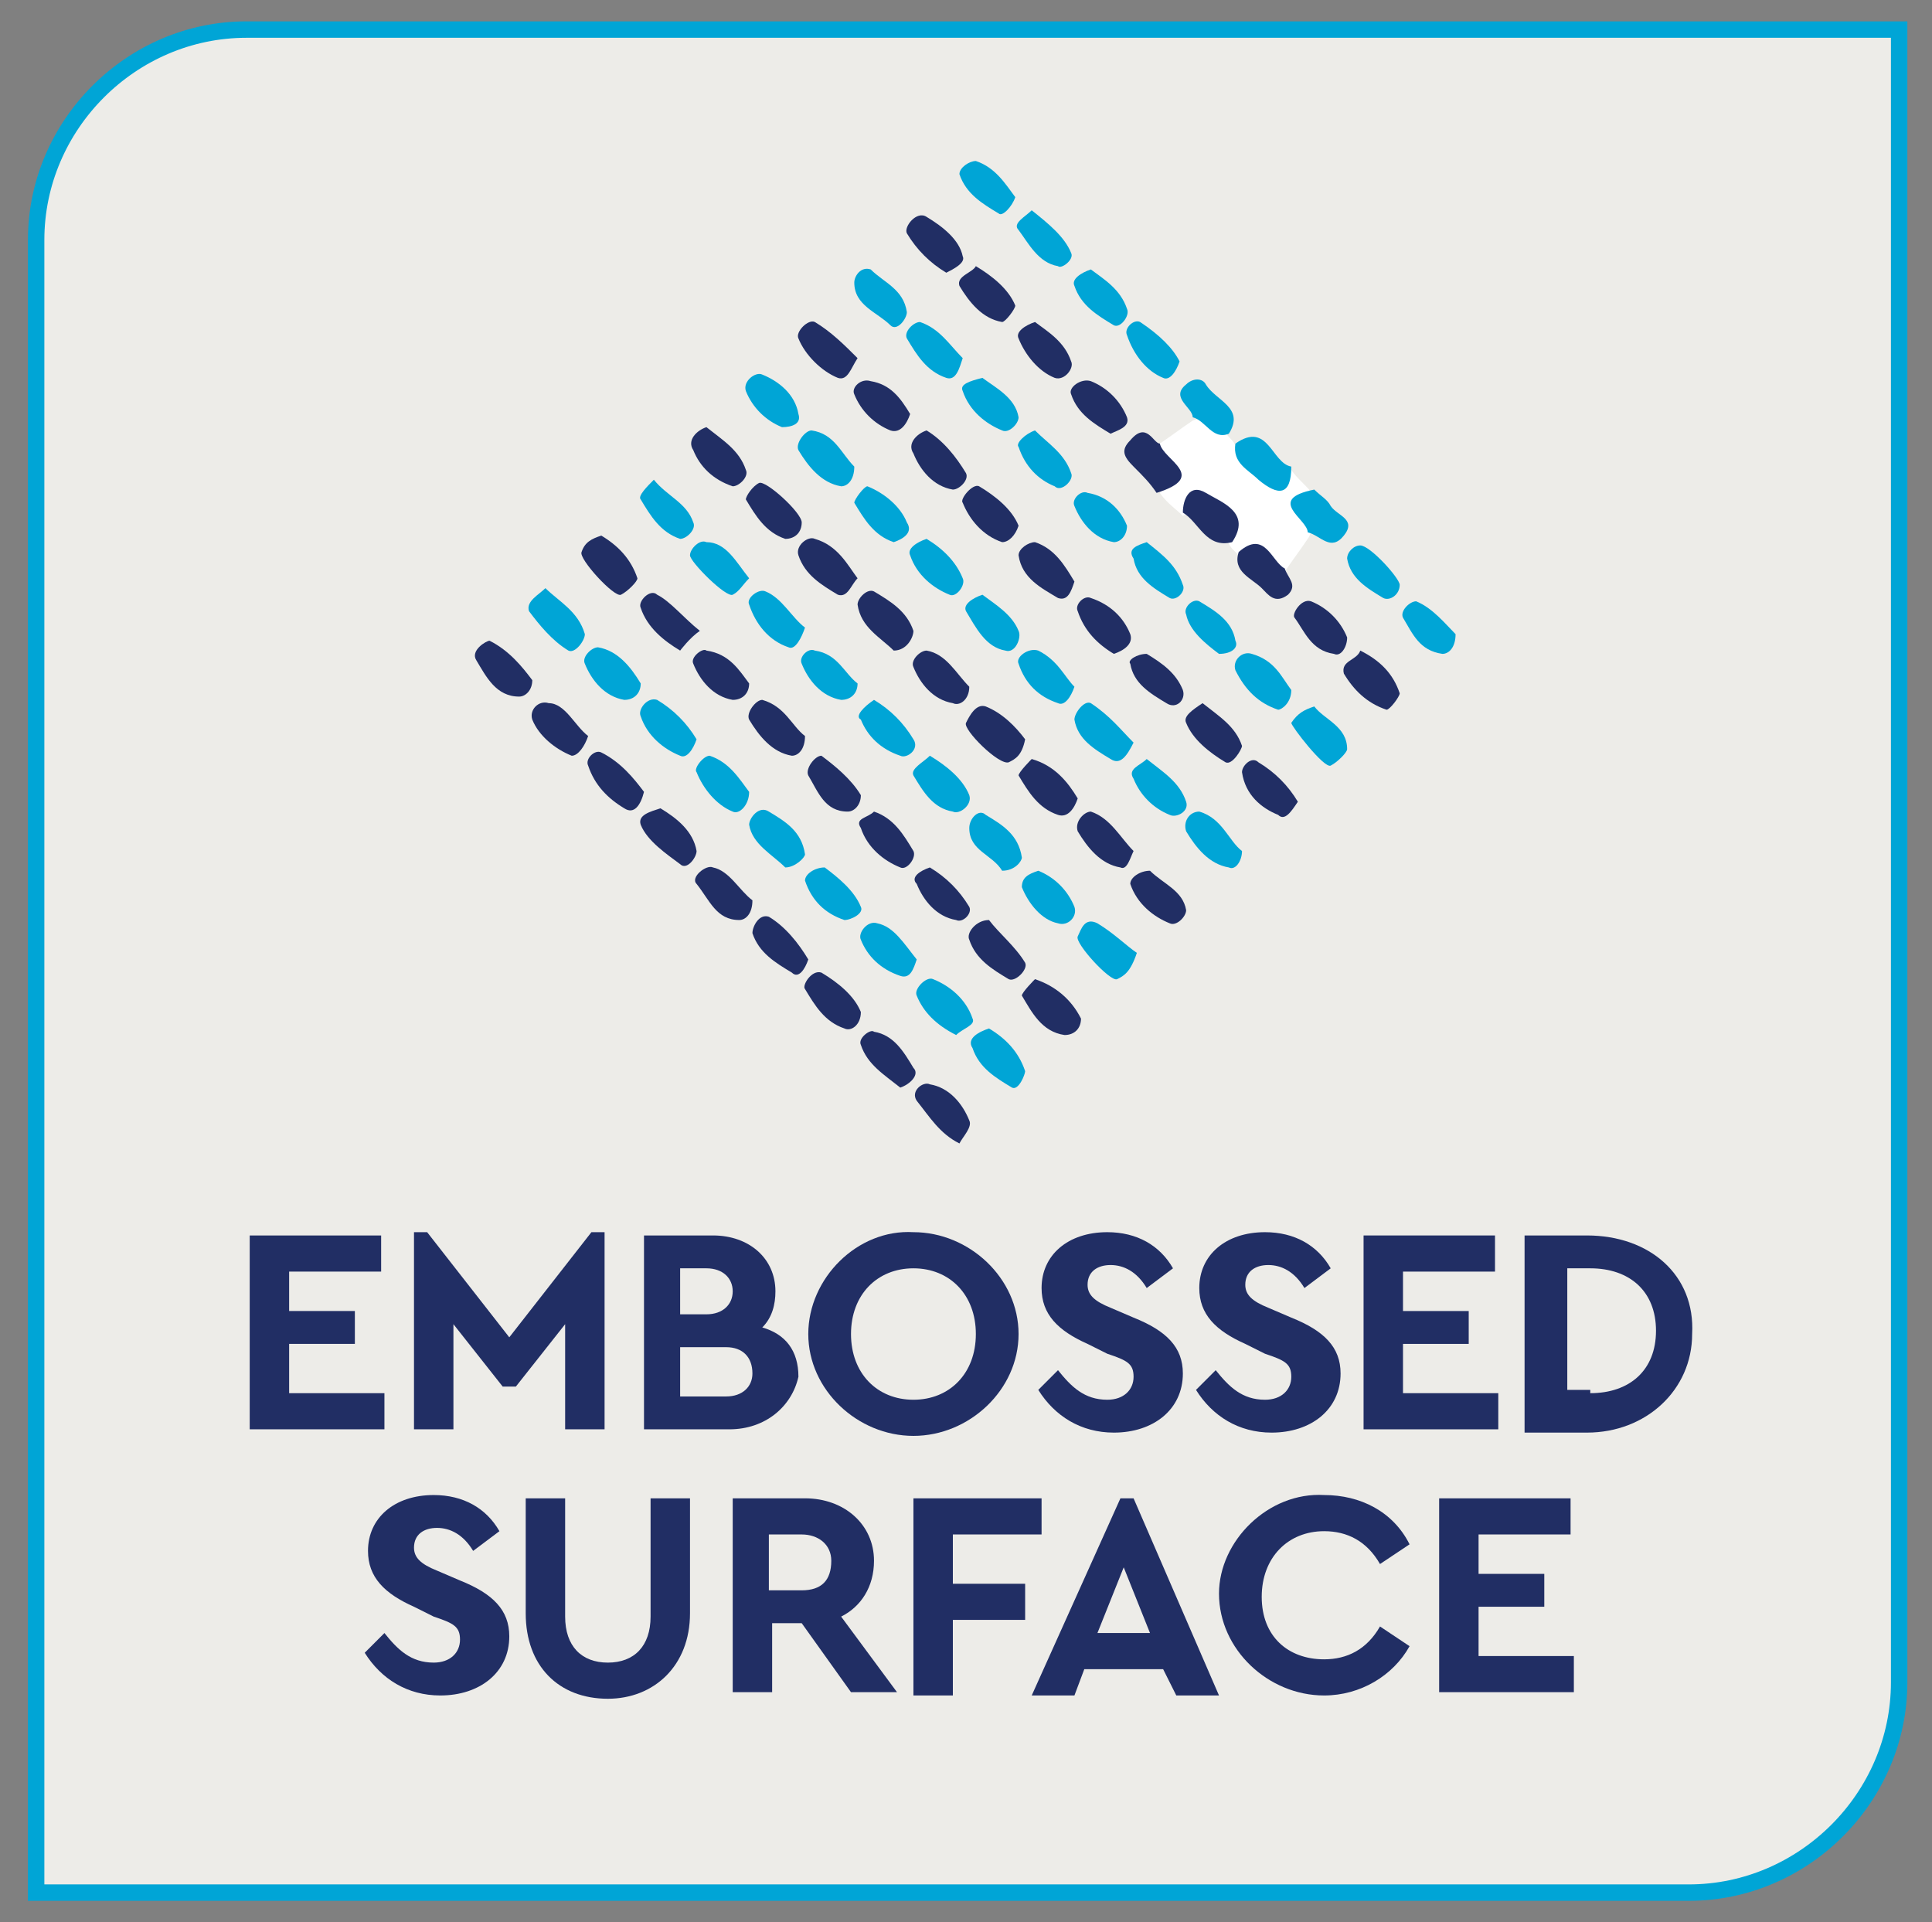 <?xml version="1.0" encoding="utf-8"?>
<!-- Generator: Adobe Illustrator 26.0.1, SVG Export Plug-In . SVG Version: 6.00 Build 0)  -->
<svg version="1.1" id="Layer_1" xmlns="http://www.w3.org/2000/svg" xmlns:xlink="http://www.w3.org/1999/xlink" x="0px" y="0px"
	 viewBox="0 0 58.8 58.5" style="enable-background:new 0 0 58.8 58.5;" xml:space="preserve">
<rect x="0" y="0" width="58.8" height="58.5" fill="#808080" stroke="none"/>
<style type="text/css">
	.st0{clip-path:url(#SVGID_00000145777572714992393740000012000410981533590926_);fill:#EDECE8;}
	
		.st1{clip-path:url(#SVGID_00000145777572714992393740000012000410981533590926_);fill:none;stroke:#00A5D6;stroke-width:0.5;stroke-miterlimit:10;}
	.st2{fill:#212E64;}
	.st3{clip-path:url(#SVGID_00000151510269164175907370000013055784857957999279_);fill:#FFFFFF;}
	.st4{clip-path:url(#SVGID_00000151510269164175907370000013055784857957999279_);fill:#00A5D6;}
	.st5{clip-path:url(#SVGID_00000151510269164175907370000013055784857957999279_);fill:#212E64;}
</style>
<g>
	<defs>
		<rect id="SVGID_1_" x="-8.2" y="-6.3" width="75.2" height="65.2"/>
	</defs>
	<clipPath id="SVGID_00000078043213241877053610000009935664156255946412_">
		<use xlink:href="#SVGID_1_"  style="overflow:visible;"/>
	</clipPath>
	<path style="clip-path:url(#SVGID_00000078043213241877053610000009935664156255946412_);fill:#EDECE8;" d="M7.5,0.9
		c-3.5,0-6.4,2.9-6.4,6.4v50.3h50.3c3.5,0,6.4-2.9,6.4-6.4V0.9H7.5z"/>
	
		<path style="clip-path:url(#SVGID_00000078043213241877053610000009935664156255946412_);fill:none;stroke:#00A5D6;stroke-width:0.5;stroke-miterlimit:10;" d="
		M7.5,0.9c-3.5,0-6.4,2.9-6.4,6.4v50.3h50.3c3.5,0,6.4-2.9,6.4-6.4V0.9H7.5z"/>
</g>
<g>
	<path class="st2" d="M7.6,37.6h4v1.1H8.8v1.2h2v1h-2v1.5h2.9v1.1H7.6V37.6z"/>
	<path class="st2" d="M18.4,37.5v6h-1.2v-3.2l-1.5,1.9h-0.4l-1.5-1.9v3.2h-1.2v-6h0.4l2.5,3.2l2.5-3.2H18.4z"/>
	<path class="st2" d="M22.2,43.5h-2.6v-5.9h2.1c1.1,0,1.9,0.7,1.9,1.7c0,0.4-0.1,0.8-0.4,1.1c0.7,0.2,1.1,0.7,1.1,1.5
		C24.1,42.8,23.3,43.5,22.2,43.5z M20.7,38.6V40h0.8c0.5,0,0.8-0.3,0.8-0.7c0-0.4-0.3-0.7-0.8-0.7H20.7z M22.1,41h-1.4v1.5h1.4
		c0.5,0,0.8-0.3,0.8-0.7C22.9,41.3,22.6,41,22.1,41z"/>
	<path class="st2" d="M27.8,37.5c1.7,0,3.2,1.4,3.2,3.1c0,1.7-1.5,3.1-3.2,3.1c-1.7,0-3.2-1.4-3.2-3.1
		C24.6,38.9,26.1,37.4,27.8,37.5z M27.8,38.6c-1.1,0-1.9,0.8-1.9,2s0.8,2,1.9,2c1.1,0,1.9-0.8,1.9-2C29.7,39.4,28.9,38.6,27.8,38.6z
		"/>
	<path class="st2" d="M32.2,41.7c0.4,0.5,0.8,0.9,1.5,0.9c0.5,0,0.8-0.3,0.8-0.7c0-0.4-0.2-0.5-0.8-0.7l-0.6-0.3
		c-0.9-0.4-1.4-0.9-1.4-1.7c0-1,0.8-1.7,2-1.7c0.9,0,1.6,0.4,2,1.1l-0.8,0.6c-0.3-0.5-0.7-0.7-1.1-0.7c-0.4,0-0.7,0.2-0.7,0.6
		c0,0.3,0.2,0.5,0.7,0.7l0.7,0.3c1,0.4,1.5,0.9,1.5,1.7c0,1.1-0.9,1.8-2.1,1.8c-1,0-1.8-0.5-2.3-1.3L32.2,41.7z"/>
	<path class="st2" d="M37,41.7c0.4,0.5,0.8,0.9,1.5,0.9c0.5,0,0.8-0.3,0.8-0.7c0-0.4-0.2-0.5-0.8-0.7l-0.6-0.3
		c-0.9-0.4-1.4-0.9-1.4-1.7c0-1,0.8-1.7,2-1.7c0.9,0,1.6,0.4,2,1.1l-0.8,0.6c-0.3-0.5-0.7-0.7-1.1-0.7c-0.4,0-0.7,0.2-0.7,0.6
		c0,0.3,0.2,0.5,0.7,0.7l0.7,0.3c1,0.4,1.5,0.9,1.5,1.7c0,1.1-0.9,1.8-2.1,1.8c-1,0-1.8-0.5-2.3-1.3L37,41.7z"/>
	<path class="st2" d="M41.5,37.6h4v1.1h-2.8v1.2h2v1h-2v1.5h2.9v1.1h-4.1V37.6z"/>
	<path class="st2" d="M46.4,37.6h1.9c1.9,0,3.3,1.2,3.2,3c0,1.7-1.4,3-3.2,3h-1.9V37.6z M48.4,42.4c1.2,0,2-0.7,2-1.9
		c0-1.2-0.8-1.9-2-1.9h-0.7v3.7H48.4z"/>
</g>
<g>
	<path class="st2" d="M11.7,49.7c0.4,0.5,0.8,0.9,1.5,0.9c0.5,0,0.8-0.3,0.8-0.7c0-0.4-0.2-0.5-0.8-0.7l-0.6-0.3
		c-0.9-0.4-1.4-0.9-1.4-1.7c0-1,0.8-1.7,2-1.7c0.9,0,1.6,0.4,2,1.1l-0.8,0.6c-0.3-0.5-0.7-0.7-1.1-0.7c-0.4,0-0.7,0.2-0.7,0.6
		c0,0.3,0.2,0.5,0.7,0.7l0.7,0.3c1,0.4,1.5,0.9,1.5,1.7c0,1.1-0.9,1.8-2.1,1.8c-1,0-1.8-0.5-2.3-1.3L11.7,49.7z"/>
	<path class="st2" d="M16,45.6h1.2v3.6c0,0.9,0.5,1.4,1.3,1.4c0.8,0,1.3-0.5,1.3-1.4v-3.6h1.2v3.5c0,1.6-1.1,2.6-2.5,2.6
		c-1.5,0-2.5-1-2.5-2.6V45.6z"/>
	<path class="st2" d="M25.9,51.5l-1.5-2.1h-0.9v2.1h-1.2v-5.9h2.2c1.2,0,2.1,0.8,2.1,1.9c0,0.8-0.4,1.4-1,1.7l1.7,2.3H25.9z
		 M23.4,48.4h1c0.6,0,0.9-0.3,0.9-0.9c0-0.5-0.4-0.8-0.9-0.8h-1V48.4z"/>
	<path class="st2" d="M27.8,45.6h3.9v1.1H29v1.5h2.2v1.1H29v2.3h-1.2V45.6z"/>
	<path class="st2" d="M35.4,50.8h-2.4l-0.3,0.8h-1.3l2.7-6h0.4l2.6,6h-1.3L35.4,50.8z M34.2,47.7l-0.8,2h1.6L34.2,47.7z"/>
	<path class="st2" d="M40.3,45.5c1.1,0,2.1,0.5,2.6,1.5L42,47.6c-0.4-0.7-1-1-1.7-1c-1.1,0-1.9,0.8-1.9,2s0.8,1.9,1.9,1.9
		c0.7,0,1.3-0.3,1.7-1l0.9,0.6c-0.5,0.9-1.5,1.5-2.6,1.5c-1.7,0-3.2-1.4-3.2-3.1C37.1,46.9,38.6,45.4,40.3,45.5z"/>
	<path class="st2" d="M43.8,45.6h4v1.1H45v1.2h2v1h-2v1.5h2.9v1.1h-4.1V45.6z"/>
</g>
<g>
	<defs>
		<rect id="SVGID_00000063609707323021101160000001095619820534930600_" x="-8.2" y="-6.3" width="75.2" height="65.2"/>
	</defs>
	<clipPath id="SVGID_00000026866810781964320040000011606407916382535318_">
		<use xlink:href="#SVGID_00000063609707323021101160000001095619820534930600_"  style="overflow:visible;"/>
	</clipPath>
	<path style="clip-path:url(#SVGID_00000026866810781964320040000011606407916382535318_);fill:#FFFFFF;" d="M35.3,13.5
		c0.3-0.2,0.7-0.5,1-0.7c0.5-0.2,0.8,0.1,1.1,0.5c0.1,0.1,0.2,0.2,0.2,0.3c0.6,0.2,0.8,1.3,1.7,0.7c0.2,0.3,0.5,0.5,0.7,0.8
		c-0.4,0.4,0.1,0.9-0.2,1.3c-0.2,0.3-0.5,0.7-0.7,1c-0.6,0.1-0.9-0.4-1.4-0.5c-0.1-0.1-0.1-0.1-0.2-0.2c-0.4-0.5-0.4-1.6-1.5-1
		c-0.2-0.2-0.5-0.4-0.7-0.7C35.8,14.5,35.1,13.9,35.3,13.5"/>
	<path style="clip-path:url(#SVGID_00000026866810781964320040000011606407916382535318_);fill:#00A5D6;" d="M16.6,17.9
		c0.4,0.4,1,0.7,1.2,1.4c0,0.2-0.3,0.6-0.5,0.5c-0.5-0.3-0.9-0.8-1.2-1.2C16,18.3,16.4,18.1,16.6,17.9"/>
	<path style="clip-path:url(#SVGID_00000026866810781964320040000011606407916382535318_);fill:#212E64;" d="M16.2,20.7
		c0,0.3-0.2,0.5-0.4,0.5c-0.7,0-1-0.6-1.3-1.1c-0.2-0.3,0.3-0.6,0.4-0.6C15.5,19.8,15.9,20.3,16.2,20.7"/>
	<path style="clip-path:url(#SVGID_00000026866810781964320040000011606407916382535318_);fill:#212E64;" d="M26.1,10.9
		c-0.2,0.3-0.3,0.7-0.6,0.6c-0.5-0.2-1-0.7-1.2-1.2c-0.1-0.2,0.3-0.6,0.5-0.5C25.3,10.1,25.7,10.5,26.1,10.9"/>
	<path style="clip-path:url(#SVGID_00000026866810781964320040000011606407916382535318_);fill:#00A5D6;" d="M26,14.2
		c0,0.4-0.2,0.6-0.4,0.6c-0.6-0.1-1-0.6-1.3-1.1c-0.1-0.2,0.2-0.6,0.4-0.6C25.4,13.2,25.6,13.8,26,14.2"/>
	<path style="clip-path:url(#SVGID_00000026866810781964320040000011606407916382535318_);fill:#00A5D6;" d="M34.9,23.1
		c0.5,0.4,1,0.7,1.2,1.3c0.1,0.3-0.3,0.5-0.5,0.4c-0.5-0.2-0.9-0.6-1.1-1.1C34.3,23.4,34.7,23.3,34.9,23.1"/>
	<path style="clip-path:url(#SVGID_00000026866810781964320040000011606407916382535318_);fill:#212E64;" d="M32.8,24.3
		c-0.1,0.3-0.3,0.6-0.6,0.5c-0.6-0.2-0.9-0.7-1.2-1.2c0-0.1,0.4-0.5,0.4-0.5C32.1,23.3,32.5,23.8,32.8,24.3"/>
	<path style="clip-path:url(#SVGID_00000026866810781964320040000011606407916382535318_);fill:#212E64;" d="M26.1,17.6
		c-0.2,0.2-0.3,0.6-0.6,0.5c-0.5-0.3-1-0.6-1.2-1.2c-0.1-0.3,0.3-0.6,0.5-0.5C25.5,16.6,25.8,17.2,26.1,17.6"/>
	<path style="clip-path:url(#SVGID_00000026866810781964320040000011606407916382535318_);fill:#00A5D6;" d="M29.1,31.5
		c-0.6-0.3-1-0.7-1.2-1.2c-0.1-0.2,0.3-0.6,0.5-0.5c0.5,0.2,1,0.6,1.2,1.2C29.7,31.2,29.3,31.3,29.1,31.5"/>
	<path style="clip-path:url(#SVGID_00000026866810781964320040000011606407916382535318_);fill:#212E64;" d="M28.8,8.3
		c-0.5-0.3-0.9-0.7-1.2-1.2c-0.1-0.2,0.3-0.7,0.6-0.5c0.5,0.3,1,0.7,1.1,1.2C29.4,8,29,8.2,28.8,8.3"/>
	<path style="clip-path:url(#SVGID_00000026866810781964320040000011606407916382535318_);fill:#00A5D6;" d="M31.4,6.4
		c0.5,0.4,1,0.8,1.2,1.3c0.1,0.2-0.3,0.5-0.4,0.4c-0.6-0.1-0.9-0.7-1.2-1.1C30.8,6.8,31.2,6.6,31.4,6.4"/>
	<path style="clip-path:url(#SVGID_00000026866810781964320040000011606407916382535318_);fill:#00A5D6;" d="M30.1,31.3
		c0.5,0.3,0.9,0.7,1.1,1.3c0,0.1-0.2,0.6-0.4,0.5c-0.5-0.3-1-0.6-1.2-1.2C29.4,31.6,29.8,31.4,30.1,31.3"/>
	<path style="clip-path:url(#SVGID_00000026866810781964320040000011606407916382535318_);fill:#212E64;" d="M34.5,25.9
		c-0.1,0.2-0.2,0.6-0.4,0.5c-0.6-0.1-1-0.6-1.3-1.1c-0.1-0.3,0.2-0.6,0.4-0.6C33.8,24.9,34.1,25.5,34.5,25.9"/>
	<path style="clip-path:url(#SVGID_00000026866810781964320040000011606407916382535318_);fill:#212E64;" d="M20.1,24.6
		c0.5,0.3,1,0.7,1.1,1.3c0,0.2-0.3,0.6-0.5,0.4c-0.4-0.3-1-0.7-1.2-1.2C19.4,24.8,19.8,24.7,20.1,24.6"/>
	<path style="clip-path:url(#SVGID_00000026866810781964320040000011606407916382535318_);fill:#212E64;" d="M29.2,34.8
		c-0.6-0.3-0.9-0.8-1.3-1.3c-0.2-0.3,0.2-0.6,0.4-0.5c0.6,0.1,1,0.6,1.2,1.1C29.6,34.3,29.3,34.6,29.2,34.8"/>
	<path style="clip-path:url(#SVGID_00000026866810781964320040000011606407916382535318_);fill:#00A5D6;" d="M23.8,13
		c-0.5-0.2-0.9-0.6-1.1-1.1c-0.1-0.3,0.3-0.6,0.5-0.5c0.5,0.2,1,0.6,1.1,1.2C24.4,12.9,24.1,13,23.8,13"/>
	<path style="clip-path:url(#SVGID_00000026866810781964320040000011606407916382535318_);fill:#00A5D6;" d="M37.8,25.9
		c0,0.3-0.2,0.6-0.4,0.5c-0.6-0.1-1-0.6-1.3-1.1c-0.1-0.3,0.1-0.6,0.4-0.6C37.2,24.9,37.4,25.6,37.8,25.9"/>
	<path style="clip-path:url(#SVGID_00000026866810781964320040000011606407916382535318_);fill:#212E64;" d="M21.3,19.2
		c-0.3,0.2-0.6,0.6-0.6,0.6c-0.5-0.3-1-0.7-1.2-1.3c-0.1-0.2,0.3-0.6,0.5-0.4C20.4,18.3,20.8,18.8,21.3,19.2"/>
	<path style="clip-path:url(#SVGID_00000026866810781964320040000011606407916382535318_);fill:#00A5D6;" d="M22.8,24.1
		c0,0.4-0.3,0.7-0.5,0.6c-0.5-0.2-0.9-0.7-1.1-1.2c-0.1-0.1,0.2-0.5,0.4-0.5C22.2,23.2,22.5,23.7,22.8,24.1"/>
	<path style="clip-path:url(#SVGID_00000026866810781964320040000011606407916382535318_);fill:#212E64;" d="M19.6,24.1
		c-0.1,0.4-0.3,0.7-0.6,0.5c-0.5-0.3-0.9-0.7-1.1-1.3c-0.1-0.2,0.2-0.5,0.4-0.4C18.9,23.2,19.3,23.7,19.6,24.1"/>
	<path style="clip-path:url(#SVGID_00000026866810781964320040000011606407916382535318_);fill:#212E64;" d="M36.6,21.4
		c0.5,0.4,1,0.7,1.2,1.3c0,0.1-0.3,0.6-0.5,0.5c-0.5-0.3-1-0.7-1.2-1.2C36,21.8,36.3,21.6,36.6,21.4"/>
	<path style="clip-path:url(#SVGID_00000026866810781964320040000011606407916382535318_);fill:#00A5D6;" d="M34.5,22.6
		c-0.2,0.4-0.4,0.7-0.7,0.5c-0.5-0.3-1-0.6-1.1-1.2c0-0.2,0.3-0.6,0.5-0.5C33.8,21.8,34.1,22.2,34.5,22.6"/>
	<path style="clip-path:url(#SVGID_00000026866810781964320040000011606407916382535318_);fill:#00A5D6;" d="M28.2,16.4
		c0.5,0.3,0.9,0.7,1.1,1.2c0.1,0.2-0.2,0.6-0.4,0.5c-0.5-0.2-1-0.6-1.2-1.2C27.6,16.7,27.9,16.5,28.2,16.4"/>
	<path style="clip-path:url(#SVGID_00000026866810781964320040000011606407916382535318_);fill:#212E64;" d="M17.9,22.4
		c-0.1,0.3-0.3,0.6-0.5,0.6c-0.5-0.2-1-0.6-1.2-1.1c-0.1-0.3,0.2-0.6,0.5-0.5C17.2,21.4,17.5,22.1,17.9,22.4"/>
	<path style="clip-path:url(#SVGID_00000026866810781964320040000011606407916382535318_);fill:#212E64;" d="M26.2,30.8
		c0,0.4-0.3,0.6-0.5,0.5c-0.6-0.2-0.9-0.7-1.2-1.2c-0.1-0.1,0.2-0.6,0.5-0.5C25.5,29.9,26,30.3,26.2,30.8"/>
	<path style="clip-path:url(#SVGID_00000026866810781964320040000011606407916382535318_);fill:#212E64;" d="M27.4,33.1
		c-0.5-0.4-1-0.7-1.2-1.3c-0.1-0.2,0.3-0.5,0.4-0.4c0.6,0.1,0.9,0.6,1.2,1.1C28,32.7,27.7,33,27.4,33.1"/>
	<path style="clip-path:url(#SVGID_00000026866810781964320040000011606407916382535318_);fill:#212E64;" d="M22.9,27.4
		c0,0.4-0.2,0.6-0.4,0.6c-0.7,0-0.9-0.6-1.3-1.1c-0.2-0.2,0.3-0.6,0.5-0.5C22.2,26.5,22.5,27.1,22.9,27.4"/>
	<path style="clip-path:url(#SVGID_00000026866810781964320040000011606407916382535318_);fill:#212E64;" d="M33.8,13.2
		c-0.5-0.3-1-0.6-1.2-1.2c-0.1-0.2,0.3-0.5,0.6-0.4c0.5,0.2,0.9,0.6,1.1,1.1C34.4,13,34,13.1,33.8,13.2"/>
	<path style="clip-path:url(#SVGID_00000026866810781964320040000011606407916382535318_);fill:#212E64;" d="M21.5,13
		c0.5,0.4,1,0.7,1.2,1.3c0.1,0.2-0.2,0.5-0.4,0.5c-0.6-0.2-1-0.6-1.2-1.1C20.9,13.4,21.2,13.1,21.5,13"/>
	<path style="clip-path:url(#SVGID_00000026866810781964320040000011606407916382535318_);fill:#00A5D6;" d="M19.5,20.8
		c0,0.3-0.2,0.5-0.5,0.5c-0.6-0.1-1-0.6-1.2-1.1c-0.1-0.2,0.2-0.5,0.4-0.5C18.8,19.8,19.2,20.3,19.5,20.8"/>
	<path style="clip-path:url(#SVGID_00000026866810781964320040000011606407916382535318_);fill:#212E64;" d="M30.1,28
		c0.3,0.4,0.8,0.8,1.1,1.3c0.1,0.2-0.3,0.6-0.5,0.5c-0.5-0.3-1-0.6-1.2-1.2C29.4,28.4,29.7,28,30.1,28"/>
	<path style="clip-path:url(#SVGID_00000026866810781964320040000011606407916382535318_);fill:#00A5D6;" d="M27.9,29.2
		c-0.1,0.3-0.2,0.6-0.5,0.5c-0.6-0.2-1-0.6-1.2-1.1c-0.1-0.2,0.2-0.6,0.5-0.5C27.2,28.2,27.5,28.7,27.9,29.2"/>
	<path style="clip-path:url(#SVGID_00000026866810781964320040000011606407916382535318_);fill:#212E64;" d="M24.6,29.2
		c-0.1,0.3-0.3,0.6-0.5,0.4c-0.5-0.3-1-0.6-1.2-1.2c0-0.2,0.2-0.6,0.5-0.5C23.9,28.2,24.3,28.7,24.6,29.2"/>
	<path style="clip-path:url(#SVGID_00000026866810781964320040000011606407916382535318_);fill:#212E64;" d="M35,26.5
		c0.4,0.4,1,0.6,1.1,1.2c0,0.2-0.3,0.5-0.5,0.4c-0.5-0.2-1-0.6-1.2-1.2C34.4,26.7,34.7,26.5,35,26.5"/>
	<path style="clip-path:url(#SVGID_00000026866810781964320040000011606407916382535318_);fill:#212E64;" d="M24.5,22.4
		c0,0.4-0.2,0.6-0.4,0.6c-0.6-0.1-1-0.6-1.3-1.1c-0.1-0.2,0.2-0.6,0.4-0.6C23.9,21.5,24.1,22.1,24.5,22.4"/>
	<path style="clip-path:url(#SVGID_00000026866810781964320040000011606407916382535318_);fill:#212E64;" d="M39.5,24.4
		c-0.2,0.3-0.4,0.6-0.6,0.4c-0.5-0.2-1-0.6-1.1-1.3c0-0.2,0.3-0.5,0.5-0.3C38.8,23.5,39.2,23.9,39.5,24.4"/>
	<path style="clip-path:url(#SVGID_00000026866810781964320040000011606407916382535318_);fill:#212E64;" d="M33.9,19.9
		c-0.5-0.3-0.9-0.7-1.1-1.3c-0.1-0.2,0.2-0.5,0.4-0.4c0.6,0.2,1,0.6,1.2,1.1C34.5,19.6,34.2,19.8,33.9,19.9"/>
	<path style="clip-path:url(#SVGID_00000026866810781964320040000011606407916382535318_);fill:#212E64;" d="M27.2,19.8
		c-0.4-0.4-1-0.7-1.1-1.4c0-0.2,0.3-0.5,0.5-0.4c0.5,0.3,1,0.6,1.2,1.2C27.8,19.4,27.6,19.8,27.2,19.8"/>
	<path style="clip-path:url(#SVGID_00000026866810781964320040000011606407916382535318_);fill:#00A5D6;" d="M27.2,16.5
		c-0.6-0.2-0.9-0.7-1.2-1.2c0-0.1,0.3-0.5,0.4-0.5c0.5,0.2,1,0.6,1.2,1.1C27.8,16.2,27.5,16.4,27.2,16.5"/>
	<path style="clip-path:url(#SVGID_00000026866810781964320040000011606407916382535318_);fill:#212E64;" d="M31,16
		c-0.1,0.3-0.3,0.5-0.5,0.5c-0.6-0.2-1-0.7-1.2-1.2c-0.1-0.1,0.3-0.6,0.5-0.5C30.3,15.1,30.8,15.5,31,16"/>
	<path style="clip-path:url(#SVGID_00000026866810781964320040000011606407916382535318_);fill:#00A5D6;" d="M21.2,22.5
		c-0.1,0.3-0.3,0.6-0.5,0.5c-0.5-0.2-1-0.6-1.2-1.2c-0.1-0.2,0.2-0.6,0.5-0.5C20.5,21.6,20.9,22,21.2,22.5"/>
	<path style="clip-path:url(#SVGID_00000026866810781964320040000011606407916382535318_);fill:#212E64;" d="M18.3,16.3
		c0.5,0.3,0.9,0.7,1.1,1.3c0,0.1-0.3,0.4-0.5,0.5c-0.2,0.1-1.3-1.1-1.2-1.3C17.8,16.5,18,16.4,18.3,16.3"/>
	<path style="clip-path:url(#SVGID_00000026866810781964320040000011606407916382535318_);fill:#00A5D6;" d="M42.6,17.8
		c0,0.3-0.3,0.5-0.5,0.4c-0.5-0.3-1-0.6-1.1-1.2c0-0.2,0.2-0.4,0.4-0.4C41.7,16.6,42.6,17.6,42.6,17.8"/>
	<path style="clip-path:url(#SVGID_00000026866810781964320040000011606407916382535318_);fill:#00A5D6;" d="M24.5,19.1
		c-0.1,0.3-0.3,0.7-0.5,0.6c-0.6-0.2-1-0.7-1.2-1.3c-0.1-0.2,0.3-0.5,0.5-0.4C23.8,18.2,24.1,18.8,24.5,19.1"/>
	<path style="clip-path:url(#SVGID_00000026866810781964320040000011606407916382535318_);fill:#212E64;" d="M32.7,17.7
		c-0.1,0.3-0.2,0.6-0.5,0.5c-0.5-0.3-1.1-0.6-1.2-1.3c0-0.2,0.3-0.4,0.5-0.4C32.1,16.7,32.4,17.2,32.7,17.7"/>
	<path style="clip-path:url(#SVGID_00000026866810781964320040000011606407916382535318_);fill:#00A5D6;" d="M44.3,19.3
		c0,0.4-0.2,0.6-0.4,0.6c-0.7-0.1-0.9-0.6-1.2-1.1c-0.1-0.2,0.2-0.5,0.4-0.5C43.6,18.5,44,19,44.3,19.3"/>
	<path style="clip-path:url(#SVGID_00000026866810781964320040000011606407916382535318_);fill:#212E64;" d="M29.5,20.9
		c0,0.4-0.3,0.6-0.5,0.5c-0.6-0.1-1-0.6-1.2-1.1c-0.1-0.2,0.2-0.5,0.4-0.5C28.8,19.9,29.1,20.5,29.5,20.9"/>
	<path style="clip-path:url(#SVGID_00000026866810781964320040000011606407916382535318_);fill:#00A5D6;" d="M32.7,20.9
		c-0.1,0.3-0.3,0.6-0.5,0.5c-0.6-0.2-1-0.6-1.2-1.2c-0.1-0.2,0.3-0.5,0.6-0.4C32.2,20.1,32.4,20.6,32.7,20.9"/>
	<path style="clip-path:url(#SVGID_00000026866810781964320040000011606407916382535318_);fill:#212E64;" d="M41.4,19.8
		c0.6,0.3,1,0.7,1.2,1.3c0,0.1-0.3,0.5-0.4,0.5c-0.6-0.2-1-0.6-1.3-1.1C40.8,20.1,41.3,20.1,41.4,19.8"/>
	<path style="clip-path:url(#SVGID_00000026866810781964320040000011606407916382535318_);fill:#00A5D6;" d="M26.6,21.3
		c0.5,0.3,0.9,0.7,1.2,1.2c0.2,0.3-0.2,0.6-0.4,0.5c-0.6-0.2-1-0.6-1.2-1.1C26,21.8,26.3,21.5,26.6,21.3"/>
	<path style="clip-path:url(#SVGID_00000026866810781964320040000011606407916382535318_);fill:#212E64;" d="M31.2,22.5
		c-0.1,0.5-0.3,0.6-0.5,0.7c-0.3,0.1-1.4-1-1.3-1.2c0.1-0.2,0.3-0.6,0.6-0.5C30.5,21.7,30.9,22.1,31.2,22.5"/>
	<path style="clip-path:url(#SVGID_00000026866810781964320040000011606407916382535318_);fill:#00A5D6;" d="M28.3,23
		c0.5,0.3,1,0.7,1.2,1.2c0.1,0.3-0.3,0.6-0.5,0.5c-0.6-0.1-0.9-0.6-1.2-1.1C27.7,23.4,28.1,23.2,28.3,23"/>
	<path style="clip-path:url(#SVGID_00000026866810781964320040000011606407916382535318_);fill:#00A5D6;" d="M23.9,26.4
		c-0.4-0.4-1-0.7-1.1-1.3c0-0.2,0.3-0.6,0.6-0.4c0.5,0.3,1,0.6,1.1,1.3C24.5,26.1,24.2,26.4,23.9,26.4"/>
	<path style="clip-path:url(#SVGID_00000026866810781964320040000011606407916382535318_);fill:#00A5D6;" d="M30.5,26.5
		c-0.3-0.5-1-0.6-1-1.3c0-0.3,0.3-0.6,0.5-0.4c0.5,0.3,1,0.6,1.1,1.3C31.1,26.2,30.9,26.5,30.5,26.5"/>
	<path style="clip-path:url(#SVGID_00000026866810781964320040000011606407916382535318_);fill:#00A5D6;" d="M34.6,29
		c-0.2,0.6-0.4,0.7-0.6,0.8c-0.2,0.1-1.3-1.1-1.2-1.3c0.1-0.2,0.2-0.6,0.6-0.4C33.9,28.4,34.3,28.8,34.6,29"/>
	<path style="clip-path:url(#SVGID_00000026866810781964320040000011606407916382535318_);fill:#00A5D6;" d="M30.9,6
		c-0.1,0.3-0.4,0.6-0.5,0.5c-0.5-0.3-1-0.6-1.2-1.2c0-0.2,0.3-0.4,0.5-0.4C30.3,5.1,30.6,5.6,30.9,6"/>
	<path style="clip-path:url(#SVGID_00000026866810781964320040000011606407916382535318_);fill:#00A5D6;" d="M29.9,11.5
		c0.4,0.3,1,0.6,1.1,1.2c0,0.2-0.3,0.5-0.5,0.4c-0.5-0.2-1-0.6-1.2-1.2C29.2,11.7,29.5,11.6,29.9,11.5"/>
	<path style="clip-path:url(#SVGID_00000026866810781964320040000011606407916382535318_);fill:#212E64;" d="M32.9,31
		c0,0.3-0.2,0.5-0.5,0.5c-0.7-0.1-1-0.7-1.3-1.2c0-0.1,0.4-0.5,0.4-0.5C32.1,30,32.6,30.4,32.9,31"/>
	<path style="clip-path:url(#SVGID_00000026866810781964320040000011606407916382535318_);fill:#212E64;" d="M28.2,13.1
		c0.5,0.3,0.9,0.8,1.2,1.3c0.1,0.2-0.2,0.5-0.4,0.5c-0.6-0.1-1-0.6-1.2-1.1C27.6,13.5,27.9,13.2,28.2,13.1"/>
	<path style="clip-path:url(#SVGID_00000026866810781964320040000011606407916382535318_);fill:#212E64;" d="M23.9,16.4
		c-0.6-0.2-0.9-0.7-1.2-1.2c0-0.1,0.2-0.4,0.4-0.5c0.2-0.1,1.3,0.9,1.3,1.2C24.4,16.2,24.2,16.4,23.9,16.4"/>
	<path style="clip-path:url(#SVGID_00000026866810781964320040000011606407916382535318_);fill:#00A5D6;" d="M22.8,17.6
		c-0.2,0.2-0.3,0.4-0.5,0.5c-0.2,0.1-1.3-1-1.3-1.2s0.3-0.5,0.5-0.4C22.1,16.5,22.4,17.1,22.8,17.6"/>
	<path style="clip-path:url(#SVGID_00000026866810781964320040000011606407916382535318_);fill:#00A5D6;" d="M40,21.5
		c0.3,0.4,1,0.6,1,1.3c0,0.1-0.3,0.4-0.5,0.5c-0.2,0.1-1.2-1.2-1.2-1.3C39.5,21.7,39.7,21.6,40,21.5"/>
	<path style="clip-path:url(#SVGID_00000026866810781964320040000011606407916382535318_);fill:#00A5D6;" d="M29.9,18.1
		c0.4,0.3,0.9,0.6,1.1,1.1c0.1,0.2-0.1,0.7-0.4,0.6c-0.6-0.1-0.9-0.7-1.2-1.2C29.3,18.4,29.6,18.2,29.9,18.1"/>
	<path style="clip-path:url(#SVGID_00000026866810781964320040000011606407916382535318_);fill:#00A5D6;" d="M19.9,14.6
		c0.4,0.5,1,0.7,1.2,1.3c0.1,0.2-0.2,0.5-0.4,0.5c-0.6-0.2-0.9-0.7-1.2-1.2C19.4,15.1,19.7,14.8,19.9,14.6"/>
	<path style="clip-path:url(#SVGID_00000026866810781964320040000011606407916382535318_);fill:#212E64;" d="M35.3,13.5
		c0.1,0.5,1.5,1-0.1,1.5c-0.2-0.3-0.4-0.5-0.7-0.8c-0.3-0.3-0.4-0.5-0.1-0.8C34.9,12.8,35.1,13.5,35.3,13.5"/>
	<path style="clip-path:url(#SVGID_00000026866810781964320040000011606407916382535318_);fill:#00A5D6;" d="M31.5,13.1
		c0.4,0.4,0.9,0.7,1.1,1.3c0.1,0.2-0.3,0.6-0.5,0.4c-0.5-0.2-0.9-0.6-1.1-1.2C30.9,13.5,31.2,13.2,31.5,13.1"/>
	<path style="clip-path:url(#SVGID_00000026866810781964320040000011606407916382535318_);fill:#212E64;" d="M34.9,19.9
		c0.5,0.3,0.9,0.6,1.1,1.1c0.1,0.3-0.2,0.6-0.5,0.4c-0.5-0.3-1-0.6-1.1-1.2C34.3,20.1,34.6,19.9,34.9,19.9"/>
	<path style="clip-path:url(#SVGID_00000026866810781964320040000011606407916382535318_);fill:#212E64;" d="M26.6,24.7
		c0.6,0.2,0.9,0.7,1.2,1.2c0.1,0.2-0.2,0.6-0.4,0.5c-0.5-0.2-1-0.6-1.2-1.2C26,24.9,26.4,24.9,26.6,24.7"/>
	<path style="clip-path:url(#SVGID_00000026866810781964320040000011606407916382535318_);fill:#00A5D6;" d="M39.3,21
		c0,0.4-0.3,0.6-0.4,0.6c-0.6-0.2-1-0.6-1.3-1.2c-0.1-0.3,0.2-0.6,0.5-0.5C38.8,20.1,39,20.6,39.3,21"/>
	<path style="clip-path:url(#SVGID_00000026866810781964320040000011606407916382535318_);fill:#212E64;" d="M27.7,12.6
		c-0.1,0.3-0.3,0.6-0.6,0.5c-0.5-0.2-0.9-0.6-1.1-1.1c-0.1-0.2,0.2-0.5,0.5-0.4C27.1,11.7,27.4,12.1,27.7,12.6"/>
	<path style="clip-path:url(#SVGID_00000026866810781964320040000011606407916382535318_);fill:#212E64;" d="M31.5,9.8
		c0.4,0.3,0.9,0.6,1.1,1.2c0.1,0.2-0.2,0.6-0.5,0.5c-0.5-0.2-0.9-0.7-1.1-1.2C30.9,10.1,31.2,9.9,31.5,9.8"/>
	<path style="clip-path:url(#SVGID_00000026866810781964320040000011606407916382535318_);fill:#00A5D6;" d="M25.1,26.4
		c0.4,0.3,0.9,0.7,1.1,1.2c0.1,0.2-0.3,0.4-0.5,0.4c-0.6-0.2-1-0.6-1.2-1.2C24.5,26.6,24.8,26.4,25.1,26.4"/>
	<path style="clip-path:url(#SVGID_00000026866810781964320040000011606407916382535318_);fill:#00A5D6;" d="M35.9,11
		c-0.1,0.3-0.3,0.6-0.5,0.5c-0.5-0.2-0.9-0.7-1.1-1.3c-0.1-0.2,0.2-0.5,0.4-0.4C35.3,10.2,35.7,10.6,35.9,11"/>
	<path style="clip-path:url(#SVGID_00000026866810781964320040000011606407916382535318_);fill:#00A5D6;" d="M29.3,10.9
		c-0.1,0.3-0.2,0.7-0.5,0.6c-0.6-0.2-0.9-0.7-1.2-1.2c-0.1-0.2,0.2-0.5,0.4-0.5C28.6,10,28.9,10.5,29.3,10.9"/>
	<path style="clip-path:url(#SVGID_00000026866810781964320040000011606407916382535318_);fill:#212E64;" d="M22.8,20.8
		c0,0.3-0.2,0.5-0.5,0.5c-0.6-0.1-1-0.6-1.2-1.1c-0.1-0.2,0.3-0.5,0.4-0.4C22.2,19.9,22.5,20.4,22.8,20.8"/>
	<path style="clip-path:url(#SVGID_00000026866810781964320040000011606407916382535318_);fill:#212E64;" d="M41,19.4
		c0,0.3-0.2,0.6-0.4,0.5c-0.7-0.1-0.9-0.7-1.2-1.1c-0.1-0.1,0.2-0.6,0.5-0.5C40.4,18.5,40.8,18.9,41,19.4"/>
	<path style="clip-path:url(#SVGID_00000026866810781964320040000011606407916382535318_);fill:#00A5D6;" d="M39.8,16.2
		c0-0.4-1.3-1,0.2-1.3c0.2,0.2,0.4,0.3,0.5,0.5c0.2,0.3,0.8,0.4,0.4,0.9C40.5,16.8,40.2,16.3,39.8,16.2"/>
	<path style="clip-path:url(#SVGID_00000026866810781964320040000011606407916382535318_);fill:#212E64;" d="M36,15.6
		c0-0.4,0.2-0.9,0.7-0.6c0.5,0.3,1.4,0.6,0.8,1.5C36.7,16.7,36.5,15.9,36,15.6"/>
	<path style="clip-path:url(#SVGID_00000026866810781964320040000011606407916382535318_);fill:#00A5D6;" d="M34.3,16
		c0,0.3-0.2,0.5-0.4,0.5c-0.6-0.1-1-0.6-1.2-1.1c-0.1-0.2,0.2-0.5,0.4-0.4C33.7,15.1,34.1,15.5,34.3,16"/>
	<path style="clip-path:url(#SVGID_00000026866810781964320040000011606407916382535318_);fill:#212E64;" d="M26.2,24.2
		c0,0.3-0.2,0.5-0.4,0.5c-0.7,0-0.9-0.6-1.2-1.1c-0.1-0.2,0.2-0.6,0.4-0.6C25.4,23.3,25.9,23.7,26.2,24.2"/>
	<path style="clip-path:url(#SVGID_00000026866810781964320040000011606407916382535318_);fill:#00A5D6;" d="M37.4,13.2
		c-0.5,0.2-0.7-0.4-1.1-0.5c0-0.3-0.7-0.6-0.2-1c0.2-0.2,0.5-0.2,0.6,0C37,12.2,37.9,12.4,37.4,13.2"/>
	<path style="clip-path:url(#SVGID_00000026866810781964320040000011606407916382535318_);fill:#212E64;" d="M28.3,26.4
		c0.5,0.3,0.9,0.7,1.2,1.2c0.1,0.2-0.2,0.5-0.4,0.4c-0.6-0.1-1-0.6-1.2-1.1C27.7,26.7,28,26.5,28.3,26.4"/>
	<path style="clip-path:url(#SVGID_00000026866810781964320040000011606407916382535318_);fill:#212E64;" d="M29.7,8.1
		c0.5,0.3,1,0.7,1.2,1.2c0,0.1-0.3,0.5-0.4,0.5c-0.6-0.1-1-0.6-1.3-1.1C29.1,8.4,29.6,8.3,29.7,8.1"/>
	<path style="clip-path:url(#SVGID_00000026866810781964320040000011606407916382535318_);fill:#00A5D6;" d="M26.5,8.2
		c0.4,0.4,1,0.6,1.1,1.3c0,0.2-0.3,0.6-0.5,0.4C26.7,9.5,26,9.3,26,8.6C26,8.4,26.2,8.1,26.5,8.2"/>
	<path style="clip-path:url(#SVGID_00000026866810781964320040000011606407916382535318_);fill:#212E64;" d="M37.7,16.8
		c0.8-0.7,1,0.3,1.4,0.5c0.1,0.3,0.4,0.5,0.1,0.8c-0.4,0.3-0.6,0-0.8-0.2C38.1,17.6,37.5,17.4,37.7,16.8"/>
	<path style="clip-path:url(#SVGID_00000026866810781964320040000011606407916382535318_);fill:#00A5D6;" d="M34.9,16.5
		c0.5,0.4,0.9,0.7,1.1,1.3c0.1,0.2-0.2,0.5-0.4,0.4c-0.5-0.3-1-0.6-1.1-1.2C34.3,16.7,34.6,16.6,34.9,16.5"/>
	<path style="clip-path:url(#SVGID_00000026866810781964320040000011606407916382535318_);fill:#00A5D6;" d="M26.1,20.8
		c0,0.3-0.2,0.5-0.5,0.5c-0.6-0.1-1-0.6-1.2-1.1c-0.1-0.2,0.2-0.5,0.4-0.4C25.5,19.9,25.7,20.5,26.1,20.8"/>
	<path style="clip-path:url(#SVGID_00000026866810781964320040000011606407916382535318_);fill:#00A5D6;" d="M39.3,14.2
		c0,0.9-0.4,0.9-1,0.4c-0.3-0.3-0.8-0.5-0.7-1.1C38.6,12.8,38.7,14.1,39.3,14.2"/>
	<path style="clip-path:url(#SVGID_00000026866810781964320040000011606407916382535318_);fill:#00A5D6;" d="M33.2,8.2
		c0.4,0.3,0.9,0.6,1.1,1.2c0.1,0.2-0.2,0.6-0.4,0.5c-0.5-0.3-1-0.6-1.2-1.2C32.6,8.5,32.9,8.3,33.2,8.2"/>
	<path style="clip-path:url(#SVGID_00000026866810781964320040000011606407916382535318_);fill:#00A5D6;" d="M37.1,19.9
		c-0.4-0.3-0.9-0.7-1-1.2c-0.1-0.2,0.2-0.5,0.4-0.4c0.5,0.3,1,0.6,1.1,1.2C37.7,19.7,37.5,19.9,37.1,19.9"/>
	<path style="clip-path:url(#SVGID_00000026866810781964320040000011606407916382535318_);fill:#00A5D6;" d="M31.6,26.5
		c0.5,0.2,0.9,0.6,1.1,1.1c0.1,0.3-0.2,0.6-0.5,0.5c-0.5-0.1-0.9-0.6-1.1-1.1C31.1,26.7,31.3,26.6,31.6,26.5"/>
</g>
</svg>
